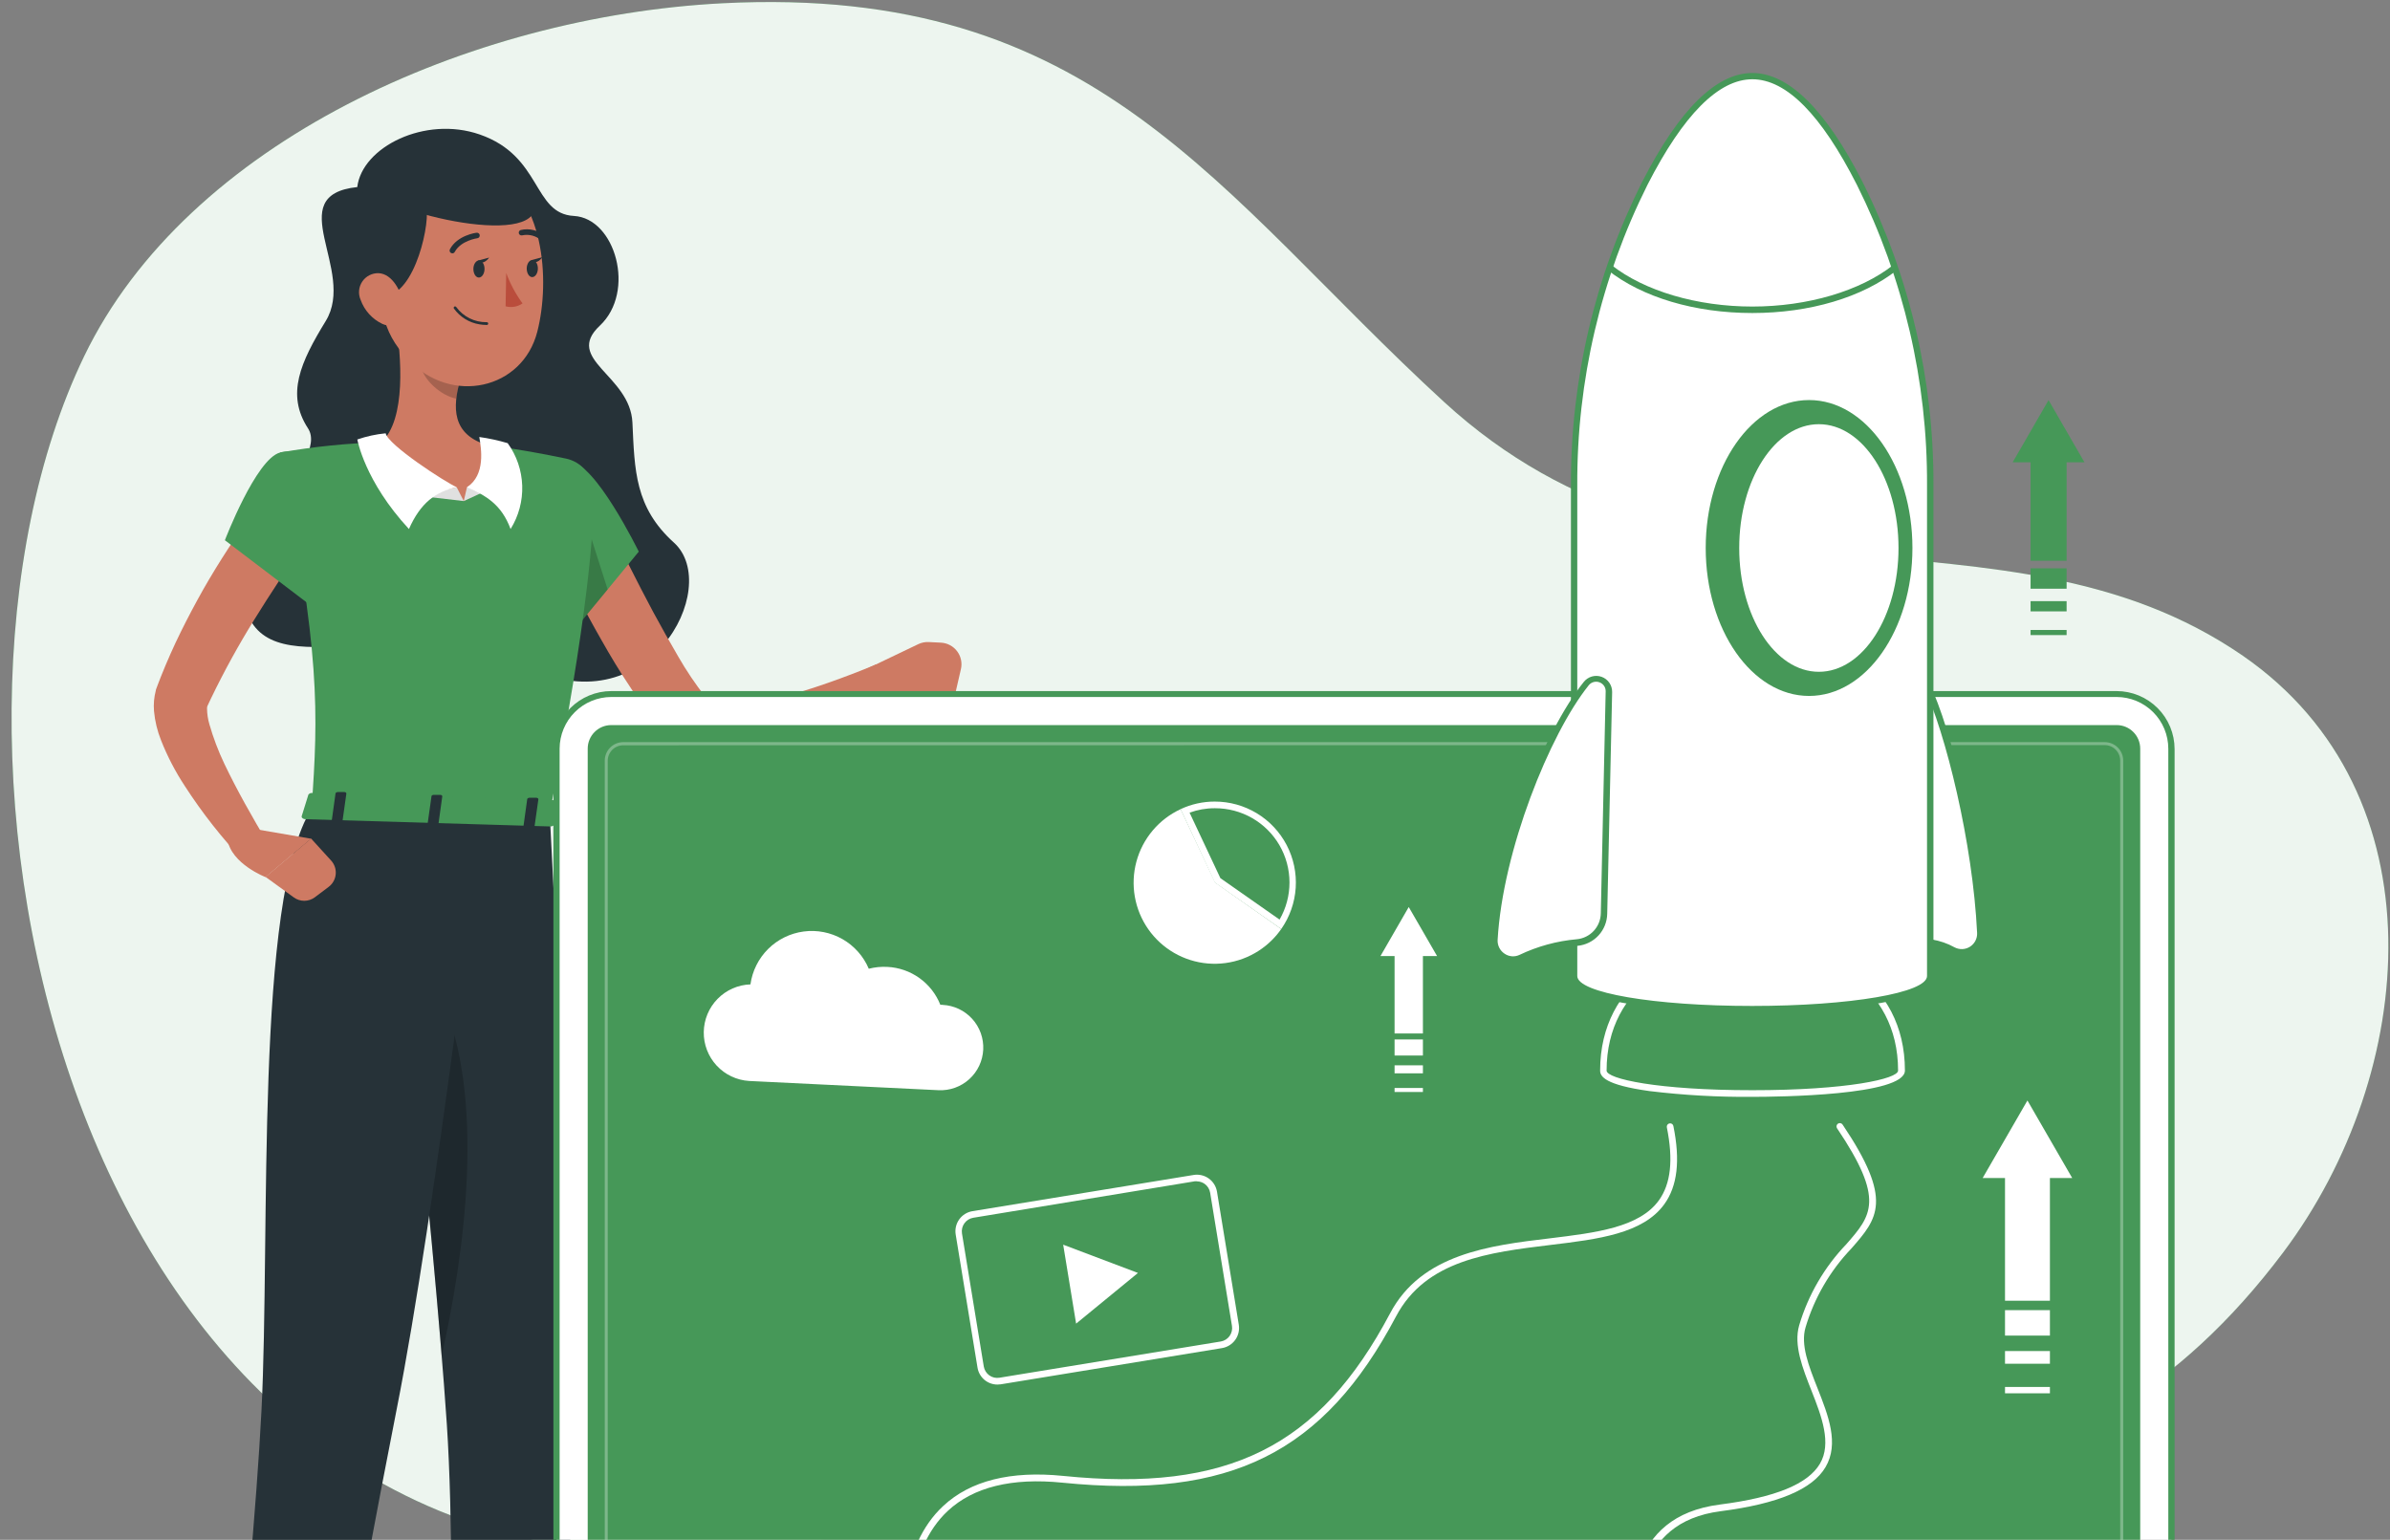 <svg width="388" height="250" viewBox="0 0 388 250" fill="none" xmlns="http://www.w3.org/2000/svg">
<rect x="0" y="0" width="388" height="250" fill="#808080" stroke="none"/>
<g clip-path="url(#clip0_3_31)">
<path d="M234.35 65.18C197.53 31.35 178.06 -2.6 117.29 0.53C76.29 2.64 30.43 23.05 13.65 57.86C-16.69 120.86 10.47 253.41 108.43 252.09C156.31 251.44 192.28 229.8 242.67 237.09C293.06 244.38 336.53 248.76 370.67 203.33C392.52 174.23 396.48 128.83 364.12 106.47C325 79.49 275.72 103.19 234.35 65.18Z" fill="#469858"/>
<path opacity="0.9" d="M234.35 65.18C197.53 31.35 178.06 -2.6 117.29 0.53C76.29 2.64 30.43 23.05 13.65 57.86C-16.69 120.86 10.47 253.41 108.43 252.09C156.31 251.44 192.28 229.8 242.67 237.09C293.06 244.38 336.53 248.76 370.67 203.33C392.52 174.23 396.48 128.83 364.12 106.47C325 79.49 275.72 103.19 234.35 65.18Z" fill="white"/>
<path d="M58 30.37C58.78 23.87 69 18.76 77.87 21.83C88.05 25.36 86.44 34.69 93.17 35.06C99.9 35.43 103.27 47.35 97.38 52.87C91.49 58.39 102.31 60.87 102.67 68.61C103.03 76.35 103.06 82.36 109.4 88.09C117.4 95.3 105.07 118.56 84.82 107.93C66.67 98.4 43.95 112.11 39.89 98.88C36.38 87.46 53.6 75.07 50 69.54C46.4 64.01 48.79 58.81 52.88 52.12C57.91 43.92 45.56 31.69 58 30.37Z" fill="#263238"/>
<path d="M98.38 84.26C100.85 89.26 103.38 94.39 106.03 99.34C107.37 101.8 108.73 104.25 110.12 106.62C111.423 108.883 112.884 111.051 114.49 113.11L114.82 113.5C114.878 113.575 114.949 113.64 115.03 113.69C115.29 113.868 115.577 114.003 115.88 114.09C116.855 114.364 117.868 114.482 118.88 114.44C121.445 114.333 123.99 113.944 126.47 113.28C129.1 112.64 131.74 111.8 134.38 110.88C137.02 109.96 139.67 108.94 142.21 107.88L144.53 112.09C139.554 115.39 134.228 118.13 128.65 120.26C125.673 121.405 122.566 122.178 119.4 122.56C117.547 122.775 115.671 122.701 113.84 122.34C112.74 122.102 111.679 121.708 110.69 121.17C110.148 120.884 109.632 120.549 109.15 120.17C108.902 119.97 108.665 119.756 108.44 119.53L108 119C105.89 116.681 103.983 114.185 102.3 111.54C100.63 109.05 99.12 106.54 97.67 103.97C94.75 98.86 92.09 93.73 89.67 88.38L98.38 84.26Z" fill="#CE7A63"/>
<path d="M92.51 75C96.51 74.86 103.7 89.56 103.7 89.56L93.18 102.33C93.18 102.33 80.9 86.94 82.59 82C84.34 76.77 86.62 75.21 92.51 75Z" fill="#469858"/>
<path opacity="0.2" d="M93.18 78.56L98.65 95.71L93.72 101.68L93.18 78.56Z" fill="black"/>
<path d="M149.12 104.56L139.45 109.19L139.27 112.6C142.06 115.39 147.91 113.6 147.91 113.6L155.07 112.67L155.99 108.67C156.111 108.169 156.121 107.648 156.018 107.144C155.915 106.639 155.702 106.163 155.395 105.75C155.088 105.337 154.693 104.996 154.24 104.753C153.786 104.509 153.284 104.368 152.77 104.34L150.77 104.24C150.202 104.213 149.636 104.323 149.12 104.56V104.56Z" fill="#CE7A63"/>
<path d="M96.32 79.72C96.53 85.72 95.49 99.77 89.17 132.45L50.58 131.3C51.7 115.61 52 105.93 45.46 73.47C50.895 72.514 56.393 71.956 61.91 71.8C67.755 71.556 73.61 71.73 79.43 72.32C83.9 72.86 88.71 73.79 91.87 74.45C93.094 74.704 94.198 75.362 95.005 76.317C95.811 77.272 96.275 78.47 96.32 79.72V79.72Z" fill="#469858"/>
<path d="M64.23 52.12C65.17 57.79 65.96 68.12 61.91 71.8C61.91 71.8 65.66 78.8 75.29 81.35C84.18 76.84 79.43 72.35 79.43 72.35C73.19 70.66 73.49 66 74.71 61.66L64.23 52.12Z" fill="#CE7A63"/>
<path d="M75.29 81.35L74.14 79.1L67.96 80.5L75.29 81.35Z" fill="#E0E0E0"/>
<path d="M74.14 79.1C72.14 78.2 62.97 72.21 62.61 70.35C61.043 70.501 59.499 70.837 58.01 71.35C58.01 71.35 59.18 78.11 66.39 85.89C68.25 81.67 70.72 79.82 74.14 79.1Z" fill="white"/>
<path d="M75.29 81.35L75.81 79.1L79.6 79.37L75.29 81.35Z" fill="#E0E0E0"/>
<path d="M75.81 79.1C78.87 77.1 78.12 72.81 77.81 70.95C79.37 71.167 80.911 71.501 82.42 71.95C83.874 73.964 84.694 76.366 84.778 78.848C84.862 81.331 84.204 83.782 82.89 85.89C81.41 81.89 78.88 80.45 75.81 79.1Z" fill="white"/>
<path opacity="0.2" d="M68.5 56L74.71 61.62C74.41 62.633 74.199 63.67 74.08 64.72C71.68 64.3 68.46 61.56 68.28 59.04C68.169 58.022 68.244 56.992 68.5 56V56Z" fill="black"/>
<path d="M61.24 40.08C61.65 49.5 61.63 53.5 66.3 58.42C73.3 65.81 84.81 63.23 87.22 53.88C89.39 45.45 88.34 31.45 79.22 27.55C77.205 26.671 74.999 26.323 72.812 26.54C70.625 26.757 68.529 27.53 66.726 28.787C64.923 30.043 63.472 31.741 62.511 33.718C61.551 35.696 61.113 37.886 61.24 40.08Z" fill="#CE7A63"/>
<path d="M59.93 29.82C63.42 31.57 68.23 31.27 69.13 33.37C70.03 35.47 67.5 48 62.27 48.1C57.46 41.61 56.74 32.83 59.93 29.82Z" fill="#263238"/>
<path d="M60.41 31.39C68.11 36.26 93.49 40.81 85.2 29.82C78.9 21.48 62.33 25.68 60.41 31.39Z" fill="#263238"/>
<path d="M89.26 132.45C89.26 132.45 92.99 202.68 93.18 231.54C93.38 261.54 84.93 326.31 84.93 326.31H72.07C72.07 326.31 74.52 260.86 72.54 231.24C70.38 198.95 62.87 131.61 62.87 131.61L89.26 132.45Z" fill="#263238"/>
<path opacity="0.2" d="M65.59 156.83C66.98 155.1 68.8 155.99 71.18 160.93C79.3 177.77 75.18 204.64 71.7 220.12C70.14 200.85 67.56 175.46 65.59 156.83Z" fill="black"/>
<path d="M76.85 43.65C76.85 44.42 77.23 45.05 77.73 45.06C78.23 45.07 78.65 44.45 78.66 43.69C78.67 42.93 78.28 42.29 77.78 42.28C77.28 42.27 76.86 42.89 76.85 43.65Z" fill="#263238"/>
<path d="M85.51 43.58C85.51 44.35 85.89 44.98 86.39 44.99C86.89 45 87.31 44.38 87.32 43.62C87.33 42.86 86.94 42.22 86.44 42.21C85.94 42.2 85.52 42.82 85.51 43.58Z" fill="#263238"/>
<path d="M86.21 42.25L88.06 41.75C88.06 41.75 87.1 43.17 86.21 42.25Z" fill="#263238"/>
<path d="M82.18 44.32C82.831 46.081 83.723 47.743 84.83 49.26C84.433 49.534 83.982 49.718 83.507 49.799C83.032 49.88 82.545 49.857 82.08 49.73L82.18 44.32Z" fill="#BA4D3C"/>
<path d="M77.85 52.66C78.224 52.72 78.602 52.754 78.98 52.76C79.013 52.767 79.048 52.767 79.082 52.759C79.115 52.751 79.146 52.735 79.172 52.714C79.199 52.692 79.221 52.665 79.235 52.634C79.25 52.603 79.258 52.569 79.258 52.535C79.258 52.501 79.25 52.467 79.235 52.436C79.221 52.405 79.199 52.378 79.172 52.356C79.146 52.335 79.115 52.319 79.082 52.311C79.048 52.303 79.013 52.303 78.98 52.31C78.025 52.32 77.081 52.103 76.227 51.675C75.373 51.247 74.633 50.621 74.07 49.85C74.037 49.801 73.987 49.766 73.929 49.753C73.871 49.74 73.811 49.749 73.76 49.78C73.735 49.795 73.713 49.816 73.695 49.84C73.678 49.864 73.665 49.891 73.659 49.92C73.652 49.949 73.652 49.979 73.657 50.008C73.662 50.037 73.674 50.065 73.69 50.09C74.178 50.773 74.797 51.352 75.511 51.794C76.226 52.235 77.021 52.529 77.85 52.66V52.66Z" fill="#263238"/>
<path d="M58.54 48.67C59.149 50.388 60.415 51.794 62.06 52.58C64.25 53.58 65.74 51.74 65.46 49.46C65.21 47.46 63.77 44.46 61.46 44.35C60.94 44.336 60.425 44.453 59.963 44.69C59.5 44.927 59.105 45.278 58.814 45.708C58.523 46.139 58.345 46.636 58.297 47.154C58.249 47.672 58.333 48.193 58.54 48.67V48.67Z" fill="#CE7A63"/>
<path d="M73.36 41.12C73.453 41.141 73.55 41.129 73.635 41.087C73.721 41.045 73.789 40.976 73.83 40.89C74.83 39.05 77.46 38.68 77.49 38.68C77.549 38.673 77.607 38.654 77.659 38.624C77.71 38.594 77.756 38.554 77.792 38.507C77.828 38.459 77.855 38.405 77.87 38.347C77.885 38.289 77.888 38.229 77.88 38.17C77.863 38.052 77.799 37.946 77.704 37.874C77.608 37.803 77.488 37.773 77.37 37.79C77.24 37.79 74.22 38.22 73.04 40.47C73.012 40.523 72.995 40.58 72.99 40.639C72.984 40.698 72.99 40.758 73.008 40.815C73.026 40.871 73.054 40.924 73.093 40.969C73.131 41.015 73.177 41.053 73.23 41.08C73.269 41.104 73.314 41.118 73.36 41.12V41.12Z" fill="#263238"/>
<path d="M88.14 39.14C88.217 39.155 88.297 39.148 88.37 39.122C88.444 39.096 88.51 39.05 88.56 38.99C88.599 38.945 88.629 38.892 88.648 38.836C88.667 38.779 88.674 38.719 88.669 38.66C88.665 38.6 88.648 38.542 88.621 38.489C88.593 38.436 88.556 38.388 88.51 38.35C87.973 37.874 87.329 37.534 86.632 37.36C85.936 37.186 85.208 37.182 84.51 37.35C84.402 37.39 84.314 37.469 84.263 37.572C84.211 37.674 84.201 37.793 84.235 37.903C84.268 38.012 84.342 38.105 84.441 38.163C84.541 38.22 84.658 38.237 84.77 38.21V38.21C85.323 38.093 85.897 38.109 86.442 38.257C86.988 38.404 87.491 38.68 87.91 39.06C87.978 39.107 88.057 39.135 88.14 39.14V39.14Z" fill="#263238"/>
<path d="M49.34 88.36C46.6 92.28 43.84 96.47 41.27 100.62C38.714 104.74 36.377 108.993 34.27 113.36L33.89 114.16L33.7 114.57C33.7 114.67 33.7 114.57 33.7 114.57C33.7 114.57 33.61 114.71 33.61 115.02C33.618 115.897 33.75 116.769 34 117.61C34.629 119.803 35.439 121.94 36.42 124C38.48 128.32 40.97 132.7 43.49 136.92L39.69 139.92C36.083 136.128 32.839 132.006 30 127.61C28.471 125.288 27.184 122.815 26.16 120.23C25.542 118.695 25.151 117.078 25 115.43C24.91 114.322 25.008 113.206 25.29 112.13C25.29 111.98 25.38 111.82 25.43 111.66L25.58 111.26L25.76 110.79L26.12 109.86C27.12 107.36 28.18 104.96 29.34 102.61C30.5 100.26 31.7 98 33 95.69C35.589 91.166 38.437 86.795 41.53 82.6L49.34 88.36Z" fill="#CE7A63"/>
<path d="M45.46 73.47C41.55 74.53 36.51 87.71 36.51 87.71L51.2 98.88C51.2 98.88 57 87.93 55.52 82.88C54 77.63 49.91 72.26 45.46 73.47Z" fill="#469858"/>
<path d="M50.58 131.3C41.32 146 43.91 200.14 42.45 229C40.93 259 33.45 326.27 33.45 326.27H46.3C46.3 326.27 58.64 257.85 64.39 228.84C70.74 196.84 78.47 131.26 78.47 131.26L50.58 131.3Z" fill="#263238"/>
<path d="M77.56 42.32L79.41 41.82C79.41 41.82 78.44 43.24 77.56 42.32Z" fill="#263238"/>
<path d="M50.07 129L49 132.44C48.86 132.71 49.17 132.99 49.61 133L89.33 134.18C89.68 134.18 89.97 134.03 90 133.81L90.45 130.37C90.45 130.13 90.19 129.92 89.81 129.91L50.73 128.75C50.608 128.729 50.482 128.742 50.366 128.786C50.25 128.83 50.148 128.904 50.07 129Z" fill="#469858"/>
<path d="M55.19 133.54H54.19C53.99 133.54 53.83 133.42 53.85 133.29L54.47 128.82C54.47 128.69 54.68 128.59 54.88 128.59H55.88C56.09 128.59 56.24 128.71 56.23 128.84L55.6 133.32C55.58 133.45 55.4 133.55 55.19 133.54Z" fill="#263238"/>
<path d="M86.36 134.47H85.31C85.1 134.47 84.95 134.35 84.97 134.22L85.59 129.75C85.59 129.62 85.8 129.51 86 129.52H87.05C87.26 129.52 87.41 129.64 87.4 129.77L86.77 134.24C86.75 134.37 86.57 134.48 86.36 134.47Z" fill="#263238"/>
<path d="M70.77 134H69.77C69.56 134 69.4 133.88 69.42 133.75L70.05 129.27C70.05 129.14 70.25 129.04 70.46 129.05H71.46C71.66 129.05 71.82 129.17 71.8 129.3L71.18 133.77C71.17 133.91 71 134 70.77 134Z" fill="#263238"/>
<path d="M40.38 134.43L50.5 136.17L43.11 142.4C43.21 142.46 37.5 140.25 36.93 136.28L40.38 134.43Z" fill="#CE7A63"/>
<path d="M53.34 144L51.11 145.68C50.613 146.05 50.01 146.25 49.39 146.25C48.77 146.25 48.167 146.05 47.67 145.68L43.11 142.37L50.5 136.14L53.75 139.71C54.025 140.009 54.233 140.363 54.363 140.748C54.492 141.134 54.538 141.542 54.5 141.946C54.461 142.351 54.338 142.743 54.138 143.096C53.938 143.45 53.666 143.758 53.34 144V144Z" fill="#CE7A63"/>
<path d="M343.62 112.66H99.25C94.335 112.66 90.35 116.645 90.35 121.56V266.56C90.35 271.475 94.335 275.46 99.25 275.46H343.62C348.535 275.46 352.52 271.475 352.52 266.56V121.56C352.52 116.645 348.535 112.66 343.62 112.66Z" fill="white"/>
<path d="M343.62 276H99.24C96.748 275.997 94.358 275.006 92.596 273.244C90.834 271.482 89.843 269.092 89.84 266.6V121.6C89.843 119.108 90.834 116.718 92.596 114.956C94.358 113.194 96.748 112.203 99.24 112.2H343.62C346.113 112.203 348.504 113.194 350.267 114.956C352.031 116.717 353.025 119.107 353.03 121.6V266.6C353.025 269.093 352.031 271.483 350.267 273.244C348.504 275.006 346.113 275.997 343.62 276V276ZM99.24 113.16C97.016 113.165 94.885 114.051 93.313 115.623C91.741 117.196 90.855 119.326 90.85 121.55V266.55C90.853 268.774 91.737 270.907 93.31 272.48C94.883 274.053 97.016 274.937 99.24 274.94H343.62C345.845 274.94 347.979 274.056 349.553 272.483C351.126 270.909 352.01 268.775 352.01 266.55V121.55C352.007 119.326 351.123 117.193 349.55 115.62C347.977 114.047 345.844 113.163 343.62 113.16H99.24Z" fill="#469858"/>
<path d="M347.45 266.55V121.55C347.45 119.435 345.735 117.72 343.62 117.72L99.24 117.72C97.125 117.72 95.41 119.435 95.41 121.55V266.55C95.41 268.665 97.125 270.38 99.24 270.38H343.62C345.735 270.38 347.45 268.665 347.45 266.55Z" fill="#469858"/>
<path opacity="0.3" d="M341.69 267.64H101.18C100.384 267.64 99.621 267.324 99.059 266.761C98.496 266.199 98.18 265.436 98.18 264.64V123.49C98.18 122.694 98.496 121.931 99.059 121.369C99.621 120.806 100.384 120.49 101.18 120.49H341.69C342.486 120.49 343.249 120.806 343.811 121.369C344.374 121.931 344.69 122.694 344.69 123.49V264.63C344.691 265.025 344.615 265.416 344.464 265.781C344.314 266.146 344.093 266.478 343.815 266.758C343.536 267.037 343.205 267.259 342.84 267.411C342.476 267.562 342.085 267.64 341.69 267.64V267.64ZM101.18 121C100.849 121 100.521 121.065 100.216 121.192C99.91 121.318 99.632 121.504 99.398 121.738C99.164 121.972 98.978 122.25 98.852 122.556C98.725 122.861 98.66 123.189 98.66 123.52V264.63C98.663 265.297 98.929 265.935 99.402 266.405C99.874 266.876 100.513 267.14 101.18 267.14H341.69C342.355 267.137 342.992 266.872 343.462 266.402C343.932 265.932 344.197 265.295 344.2 264.63V123.49C344.2 122.823 343.936 122.184 343.465 121.712C342.995 121.239 342.357 120.973 341.69 120.97L101.18 121Z" fill="white"/>
<path d="M260.28 173.82C260.28 178.82 308.68 178.82 308.68 173.82C308.68 146.07 260.28 146.07 260.28 173.82Z" fill="#469858"/>
<path d="M284.48 178.08C278.895 178.128 273.314 177.814 267.77 177.14C260.57 176.14 259.77 174.77 259.77 173.82C259.77 159.15 272.6 152.47 284.51 152.47C296.43 152.47 309.25 159.15 309.25 173.82C309.22 177.87 288.61 178.08 284.48 178.08ZM260.82 173.82C260.82 175.15 269.05 177 284.48 177C299.91 177 308.14 175.15 308.14 173.82C308.14 159.89 295.88 153.55 284.48 153.55C273.08 153.55 260.82 159.89 260.82 173.82Z" fill="white"/>
<path d="M312.67 111C316.41 118.85 320.8 137 321.48 151.41C321.506 151.941 321.391 152.47 321.146 152.942C320.901 153.414 320.535 153.812 320.085 154.096C319.635 154.38 319.118 154.539 318.587 154.558C318.055 154.576 317.528 154.452 317.06 154.2C315.962 153.595 314.768 153.185 313.53 152.99C312.08 152.77 310.97 150.74 310.94 148.29L310.46 112.29C310.44 110.36 311.93 109.47 312.67 111Z" fill="white"/>
<path d="M318.47 155.1C317.894 155.098 317.327 154.954 316.82 154.68C315.774 154.105 314.638 153.713 313.46 153.52C311.74 153.26 310.46 151.08 310.46 148.33L309.99 112.33C309.913 111.796 310.015 111.252 310.279 110.782C310.543 110.312 310.954 109.942 311.45 109.73C311.813 109.676 312.183 109.752 312.496 109.944C312.809 110.136 313.044 110.432 313.16 110.78V110.78C316.87 118.57 321.32 136.78 322.02 151.38C322.039 151.855 321.962 152.33 321.794 152.775C321.626 153.22 321.37 153.626 321.041 153.97C320.713 154.315 320.319 154.589 319.882 154.778C319.446 154.967 318.976 155.066 318.5 155.07L318.47 155.1ZM311.7 110.74H311.65C311.37 110.81 310.96 111.36 310.97 112.33L311.45 148.33C311.45 150.5 312.45 152.33 313.61 152.53C314.905 152.734 316.154 153.163 317.3 153.8C317.69 154.007 318.128 154.107 318.57 154.09C319.011 154.073 319.44 153.94 319.813 153.703C320.186 153.466 320.489 153.135 320.693 152.742C320.896 152.35 320.992 151.911 320.97 151.47C320.28 136.95 315.88 118.95 312.21 111.25C312.15 111.12 312 110.74 311.7 110.74V110.74Z" fill="#469858"/>
<path d="M313.37 158.46C313.37 165.62 255.59 165.62 255.59 158.46V78.82C255.487 61.781 259.418 44.959 267.06 29.73C271.86 20.3 277.87 12.36 284.48 12.36C291.09 12.36 297.1 20.3 301.9 29.73C309.542 44.959 313.473 61.781 313.37 78.82V158.46Z" fill="white"/>
<path d="M284.48 164.34C277.788 164.408 271.102 163.957 264.48 162.99C258.12 161.94 255.03 160.46 255.03 158.46V78.82C254.963 61.699 258.93 44.802 266.61 29.5C272.61 17.79 278.61 11.85 284.48 11.85C290.35 11.85 296.39 17.79 302.35 29.5C310.013 44.807 313.963 61.703 313.88 78.82V158.46C313.88 164.17 287.49 164.34 284.48 164.34ZM284.48 12.87C279 12.87 273.29 18.62 267.48 29.96C259.89 45.124 255.978 61.863 256.06 78.82V158.46C256.06 161.19 268.53 163.32 284.45 163.32C300.37 163.32 312.84 161.19 312.84 158.46V78.82C312.925 61.879 309.023 45.155 301.45 30C295.67 18.62 290 12.87 284.48 12.87Z" fill="#469858"/>
<path d="M284.48 50.82C275.16 50.82 266.59 48.28 260.97 43.82L261.6 43.02C266.96 47.25 275.52 49.77 284.48 49.77C293.44 49.77 302 47.25 307.36 43.02L307.99 43.82C302.37 48.28 293.8 50.82 284.48 50.82Z" fill="#469858"/>
<path d="M257.49 111C251.03 119.06 243.49 138 242.63 152.56C242.595 153.08 242.696 153.6 242.924 154.07C243.151 154.539 243.497 154.94 243.927 155.235C244.357 155.53 244.857 155.707 245.376 155.75C245.896 155.793 246.417 155.7 246.89 155.48C249.759 154.129 252.842 153.29 256 153C257.177 152.89 258.273 152.349 259.077 151.482C259.881 150.615 260.338 149.482 260.36 148.3L261.15 112.3C261.151 111.874 261.019 111.459 260.774 111.11C260.528 110.762 260.181 110.499 259.779 110.356C259.378 110.214 258.942 110.199 258.532 110.314C258.122 110.43 257.758 110.669 257.49 111V111Z" fill="white"/>
<path d="M245.63 156.31C244.938 156.309 244.262 156.1 243.69 155.71C243.176 155.367 242.761 154.897 242.486 154.344C242.21 153.791 242.084 153.176 242.12 152.56C242.96 137.87 250.68 118.71 257.12 110.71C257.455 110.288 257.915 109.981 258.433 109.833C258.952 109.685 259.504 109.704 260.011 109.886C260.519 110.068 260.957 110.405 261.263 110.848C261.57 111.292 261.729 111.821 261.72 112.36L260.92 148.36C260.896 149.666 260.393 150.918 259.506 151.877C258.619 152.836 257.41 153.435 256.11 153.56C252.989 153.832 249.941 154.659 247.11 156C246.646 156.214 246.14 156.32 245.63 156.31V156.31ZM257.88 111.31C251.57 119.2 243.96 138.09 243.13 152.59C243.104 153.031 243.195 153.471 243.394 153.866C243.592 154.261 243.891 154.597 244.26 154.84C244.612 155.08 245.02 155.224 245.445 155.257C245.869 155.291 246.295 155.212 246.68 155.03C249.606 153.633 252.76 152.773 255.99 152.49C257.043 152.389 258.021 151.904 258.739 151.128C259.456 150.351 259.863 149.337 259.88 148.28L260.67 112.28C260.685 111.956 260.596 111.636 260.416 111.366C260.236 111.096 259.975 110.891 259.67 110.78C259.36 110.662 259.021 110.647 258.702 110.737C258.383 110.827 258.102 111.017 257.9 111.28L257.88 111.31Z" fill="#469858"/>
<path d="M293.69 112.99C302.957 112.99 310.47 102.236 310.47 88.97C310.47 75.704 302.957 64.95 293.69 64.95C284.423 64.95 276.91 75.704 276.91 88.97C276.91 102.236 284.423 112.99 293.69 112.99Z" fill="#469858"/>
<path d="M295.28 109.07C302.421 109.07 308.21 100.071 308.21 88.97C308.21 77.869 302.421 68.87 295.28 68.87C288.139 68.87 282.35 77.869 282.35 88.97C282.35 100.071 288.139 109.07 295.28 109.07Z" fill="white"/>
<path d="M147 270.93C146.856 270.93 146.717 270.873 146.615 270.772C146.512 270.671 146.453 270.534 146.45 270.39C146.45 269.87 146.45 269.22 146.45 268.49C146.28 262.86 145.93 251.16 153.14 244.49C157.53 240.4 164.07 238.76 172.58 239.62C199.31 242.33 214.2 234.92 225.68 213.21C230.78 203.57 241.84 202.21 251.61 201.05C259.08 200.14 266.13 199.29 269.31 194.88C271.25 192.19 271.67 188.31 270.6 183.03C270.585 182.96 270.585 182.887 270.599 182.817C270.613 182.746 270.641 182.679 270.681 182.62C270.721 182.56 270.772 182.509 270.832 182.47C270.892 182.43 270.959 182.403 271.03 182.39C271.099 182.375 271.17 182.375 271.239 182.388C271.309 182.402 271.375 182.429 271.433 182.468C271.492 182.507 271.542 182.557 271.581 182.616C271.62 182.675 271.647 182.741 271.66 182.81C272.8 188.41 272.32 192.56 270.19 195.51C266.73 200.3 259.45 201.19 251.74 202.12C241.74 203.33 231.47 204.58 226.64 213.72C214.91 235.89 199.72 243.46 172.47 240.72C164.28 239.89 158.02 241.43 153.87 245.3C147.03 251.68 147.37 263.05 147.53 268.52C147.53 269.26 147.58 269.92 147.58 270.45C147.565 270.59 147.496 270.718 147.387 270.808C147.279 270.897 147.14 270.941 147 270.93V270.93Z" fill="white"/>
<path d="M265 270.93C264.859 270.928 264.725 270.871 264.624 270.773C264.524 270.674 264.465 270.541 264.46 270.4V269.83C264.29 259.83 264.06 246.22 279.21 244.27C288.21 243.12 293.5 240.95 295.45 237.65C297.4 234.35 295.73 229.96 294.08 225.78C292.64 222.14 291.16 218.38 292.08 215.19C293.547 210.241 296.177 205.715 299.75 201.99C303.81 197.34 306.05 194.78 298.23 183.18C298.153 183.06 298.125 182.915 298.153 182.775C298.181 182.635 298.263 182.511 298.38 182.43C298.439 182.391 298.505 182.363 298.575 182.349C298.645 182.335 298.716 182.335 298.786 182.349C298.856 182.363 298.922 182.391 298.981 182.43C299.04 182.47 299.091 182.521 299.13 182.58C307.41 194.87 304.83 197.82 300.56 202.7C297.1 206.316 294.549 210.703 293.12 215.5C292.28 218.33 293.63 221.76 295.06 225.38C296.81 229.81 298.61 234.38 296.36 238.2C294.23 241.81 288.65 244.15 279.36 245.35C265.18 247.17 265.36 260.26 265.56 269.81V270.38C265.561 270.451 265.549 270.521 265.523 270.587C265.497 270.653 265.458 270.714 265.409 270.765C265.36 270.816 265.301 270.857 265.236 270.885C265.171 270.913 265.101 270.929 265.03 270.93H265Z" fill="white"/>
<path d="M153 163.14H152.66C151.969 161.392 150.788 159.881 149.259 158.789C147.729 157.696 145.917 157.068 144.04 156.98C143.031 156.928 142.019 157.029 141.04 157.28C140.182 155.254 138.684 153.566 136.774 152.473C134.864 151.381 132.649 150.946 130.468 151.235C128.287 151.523 126.261 152.519 124.7 154.07C123.14 155.621 122.132 157.641 121.83 159.82C119.815 159.889 117.904 160.731 116.493 162.172C115.082 163.612 114.28 165.539 114.251 167.555C114.223 169.571 114.971 171.521 116.341 173C117.711 174.479 119.598 175.374 121.61 175.5L152.36 177C153.269 177.044 154.179 176.908 155.036 176.601C155.893 176.294 156.681 175.821 157.355 175.209C158.029 174.597 158.576 173.858 158.965 173.035C159.353 172.211 159.576 171.319 159.62 170.41C159.664 169.501 159.528 168.591 159.221 167.734C158.914 166.877 158.441 166.089 157.829 165.415C157.217 164.741 156.478 164.194 155.655 163.805C154.831 163.417 153.939 163.194 153.03 163.15L153 163.14Z" fill="white"/>
<path d="M197.25 131.22C199.368 131.215 201.451 131.768 203.288 132.823C205.125 133.878 206.651 135.399 207.714 137.232C208.776 139.065 209.337 141.145 209.34 143.264C209.343 145.382 208.787 147.464 207.73 149.3L198.12 142.57L193.12 131.94C194.426 131.46 195.808 131.216 197.2 131.22H197.25ZM197.2 130.14C195.285 130.137 193.393 130.557 191.66 131.37L197.22 143.29L208 150.83C209.38 148.858 210.192 146.545 210.349 144.144C210.505 141.742 209.999 139.343 208.886 137.209C207.773 135.075 206.096 133.288 204.037 132.041C201.978 130.795 199.617 130.137 197.21 130.14H197.2Z" fill="white"/>
<path d="M197.27 143.29L208 150.83C207.562 151.459 207.071 152.048 206.53 152.59C205.173 153.956 203.533 155.007 201.725 155.67C199.918 156.332 197.987 156.59 196.069 156.426C194.151 156.261 192.292 155.678 190.624 154.716C188.956 153.755 187.52 152.44 186.415 150.863C185.311 149.286 184.566 147.486 184.233 145.59C183.9 143.694 183.987 141.748 184.488 139.889C184.99 138.03 185.892 136.304 187.133 134.832C188.374 133.36 189.923 132.178 191.67 131.37L197.27 143.29Z" fill="white"/>
<path d="M161.93 224.79C161.149 224.792 160.394 224.515 159.799 224.009C159.205 223.503 158.812 222.801 158.69 222.03L155.15 200.43C155.008 199.567 155.215 198.683 155.725 197.972C156.235 197.261 157.007 196.782 157.87 196.64L193.79 190.76C194.652 190.621 195.533 190.83 196.242 191.34C196.95 191.849 197.428 192.619 197.57 193.48L201.11 215.08C201.249 215.943 201.041 216.826 200.531 217.536C200.022 218.246 199.252 218.725 198.39 218.87V218.87L162.47 224.75C162.291 224.778 162.111 224.792 161.93 224.79V224.79ZM194.32 191.79H193.96L158 197.71C157.422 197.808 156.907 198.13 156.564 198.605C156.222 199.08 156.08 199.671 156.17 200.25L159.71 221.86C159.81 222.439 160.133 222.956 160.61 223.3C160.846 223.47 161.113 223.591 161.397 223.656C161.68 223.721 161.973 223.729 162.26 223.68L198.18 217.8C198.758 217.704 199.275 217.383 199.616 216.907C199.957 216.431 200.095 215.838 200 215.26L196.46 193.65C196.414 193.363 196.312 193.088 196.159 192.841C196.006 192.594 195.806 192.379 195.57 192.21C195.204 191.95 194.768 191.807 194.32 191.8V191.79Z" fill="white"/>
<path d="M184.74 206.67L172.6 202.08L174.7 214.9L184.74 206.67Z" fill="white"/>
<path d="M332.79 189.24H325.5V211.18H332.79V189.24Z" fill="white"/>
<path d="M332.79 212.71H325.5V216.84H332.79V212.71Z" fill="white"/>
<path d="M332.79 219.35H325.5V221.41H332.79V219.35Z" fill="white"/>
<path d="M332.79 225.18H325.5V226.21H332.79V225.18Z" fill="white"/>
<path d="M321.87 191.26L329.14 178.67L336.41 191.26H321.87Z" fill="white"/>
<path d="M231 153.94H226.4V167.79H231V153.94Z" fill="white"/>
<path d="M231 168.76H226.4V171.37H231V168.76Z" fill="white"/>
<path d="M231 172.96H226.4V174.26H231V172.96Z" fill="white"/>
<path d="M231 176.64H226.4V177.29H231V176.64Z" fill="white"/>
<path d="M224.11 155.22L228.7 147.26L233.3 155.22H224.11Z" fill="white"/>
<path d="M335.5 73.44H329.65V91.04H335.5V73.44Z" fill="#469858"/>
<path d="M335.5 92.27H329.65V95.58H335.5V92.27Z" fill="#469858"/>
<path d="M335.5 97.6H329.65V99.26H335.5V97.6Z" fill="#469858"/>
<path d="M335.5 102.28H329.65V103.11H335.5V102.28Z" fill="#469858"/>
<path d="M326.74 75.06L332.57 64.96L338.4 75.06H326.74Z" fill="#469858"/>
</g>
<defs>
<clipPath id="clip0_3_31">
<rect width="388" height="250" fill="white"/>
</clipPath>
</defs>
</svg>
